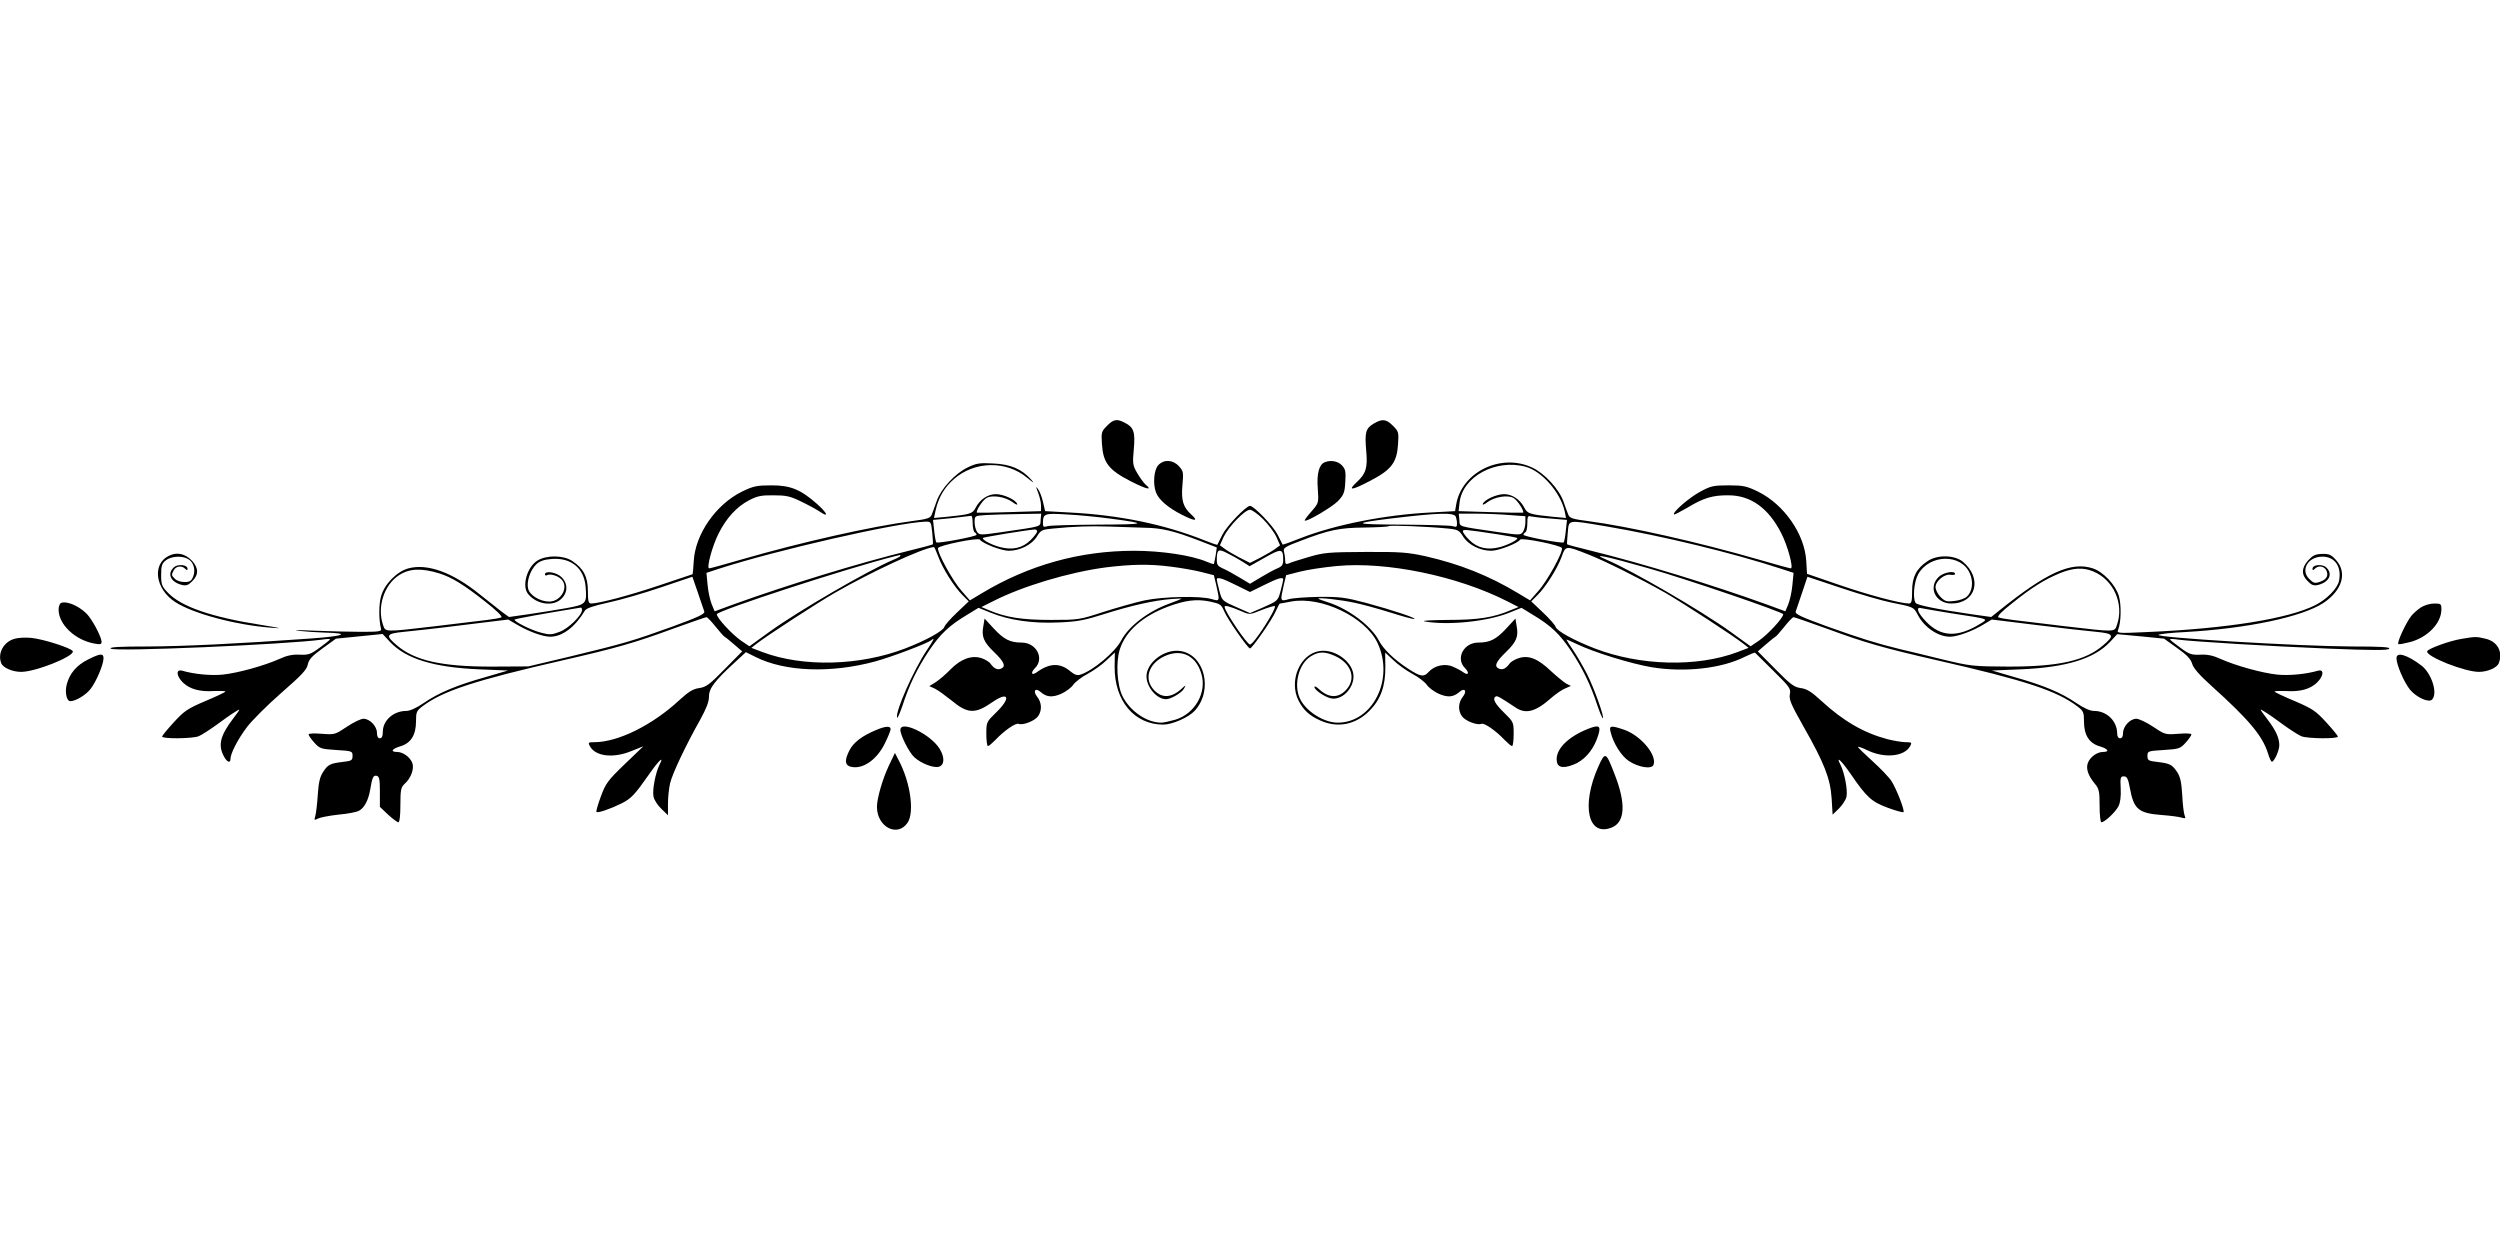<svg xmlns="http://www.w3.org/2000/svg" width="1280pt" height="640pt" viewBox="0 0 1280 640" preserveAspectRatio="xMidYMid meet"><g transform="translate(0,640) scale(0.1,-0.1)" fill="#000000" stroke="none"><path d="M5668 4220 c-29 -29 -30 -34 -26 -94 6 -95 34 -132 147 -190 82 -42 116 -49 75 -16 -8 8 -27 33 -41 57 -23 40 -25 49 -18 122 8 89 0 113 -45 136 -42 22 -58 19 -92 -15z"></path><path d="M7033 4231 c-41 -25 -46 -45 -38 -139 8 -87 -1 -117 -49 -161 -47 -44 -27 -43 65 5 113 58 141 95 147 190 4 60 3 65 -26 94 -35 35 -55 37 -99 11z"></path><path d="M5930 4018 c-22 -24 -28 -97 -11 -140 14 -37 62 -78 133 -114 68 -34 86 -34 47 2 -41 37 -52 72 -45 149 6 67 5 73 -18 98 -31 34 -77 36 -106 5z"></path><path d="M6782 4033 c-28 -11 -41 -58 -35 -134 5 -74 5 -74 -31 -116 -20 -22 -36 -44 -36 -47 0 -15 138 66 170 98 30 32 35 44 38 99 3 53 1 65 -18 85 -20 21 -57 28 -88 15z"></path><path d="M4955 4007 c-65 -31 -137 -109 -159 -172 -10 -28 -21 -59 -26 -71 -7 -17 -23 -22 -101 -32 -212 -28 -566 -108 -874 -197 -85 -25 -159 -45 -164 -45 -15 0 16 116 49 180 40 79 92 135 154 168 42 22 64 27 126 26 64 0 85 -4 140 -31 36 -17 80 -41 98 -53 48 -33 39 -8 -15 40 -84 74 -135 95 -233 95 -76 0 -93 -4 -151 -32 -134 -66 -239 -218 -247 -355 -2 -38 -5 -68 -6 -68 -1 0 -76 -25 -167 -56 -151 -51 -309 -93 -351 -94 -15 0 -18 10 -18 64 0 72 -22 115 -79 153 -45 31 -132 32 -179 3 -53 -32 -81 -130 -49 -170 43 -55 130 -68 172 -25 33 32 33 78 0 110 -25 25 -85 35 -85 14 0 -5 5 -7 11 -4 14 9 55 -2 73 -21 40 -39 -1 -114 -62 -114 -47 0 -100 32 -108 66 -9 36 11 95 41 124 18 17 40 25 79 28 98 8 165 -45 174 -139 8 -90 5 -94 -100 -113 -51 -9 -138 -23 -193 -31 l-99 -14 -36 26 c-19 15 -71 56 -115 91 -139 112 -267 158 -364 132 -59 -16 -123 -81 -140 -143 -12 -41 -12 -122 0 -167 3 -13 -13 -15 -101 -15 -58 0 -168 3 -245 6 -79 4 -112 3 -75 -1 36 -4 97 -8 135 -9 133 -3 97 -18 -72 -30 -376 -27 -649 -40 -838 -41 -147 0 -196 -3 -188 -11 17 -17 893 21 1081 46 23 4 42 4 42 2 0 -3 -24 -22 -53 -43 -46 -34 -58 -38 -102 -36 -37 2 -66 -4 -105 -22 -76 -34 -212 -72 -290 -80 -59 -6 -146 2 -207 20 -33 9 -31 -26 3 -60 35 -34 86 -49 161 -44 34 1 59 0 57 -3 -2 -4 -49 -26 -104 -49 -89 -38 -107 -50 -160 -108 -33 -36 -60 -69 -60 -73 0 -13 153 -11 186 1 15 6 57 33 93 59 36 27 79 57 96 67 28 18 28 17 -12 -36 -65 -86 -77 -134 -48 -190 16 -32 35 -40 35 -16 0 28 38 102 85 164 26 34 105 113 176 175 103 90 130 118 135 145 5 25 21 43 75 82 l69 50 120 12 119 12 38 -41 c81 -86 223 -130 456 -140 l148 -6 -116 -34 c-149 -42 -239 -80 -315 -132 -38 -26 -71 -41 -90 -41 -66 0 -120 -49 -120 -107 0 -23 -5 -33 -15 -33 -10 0 -15 10 -15 28 0 34 -37 72 -69 72 -13 0 -51 -18 -85 -41 -60 -40 -62 -41 -128 -36 -39 3 -68 2 -68 -3 0 -6 13 -24 29 -42 28 -31 34 -33 113 -38 81 -5 83 -6 83 -30 0 -23 -5 -26 -50 -31 -65 -8 -76 -13 -101 -52 -16 -24 -23 -54 -27 -117 -3 -47 -9 -96 -13 -109 -6 -21 -5 -22 14 -12 12 6 59 15 104 20 46 4 94 13 106 20 27 14 48 54 57 106 11 66 16 76 33 73 14 -3 17 -17 17 -81 l0 -78 42 -40 c23 -21 47 -39 53 -39 6 0 10 34 10 88 0 78 3 91 21 108 33 29 51 78 40 108 -12 30 -48 56 -78 56 -36 0 -27 16 17 29 54 16 80 58 80 128 0 47 3 54 32 76 106 80 269 133 719 236 279 64 369 90 565 162 89 32 166 59 171 59 5 0 26 -22 48 -50 22 -27 42 -50 45 -50 3 -1 24 -18 47 -38 l43 -37 -90 -91 c-77 -79 -95 -92 -130 -97 -31 -4 -54 -18 -101 -61 -139 -129 -315 -216 -436 -216 -31 0 -33 -2 -23 -20 28 -53 120 -64 214 -25 l60 24 -96 -92 c-87 -84 -97 -98 -122 -166 -15 -40 -25 -76 -22 -78 7 -7 73 16 127 43 51 25 69 45 144 152 50 72 78 96 51 45 -20 -41 -37 -128 -30 -162 3 -16 21 -44 40 -62 l34 -33 0 60 c0 32 5 79 11 104 11 48 81 196 154 325 31 57 45 91 45 119 0 42 29 80 137 179 l52 48 48 -24 c152 -77 389 -85 616 -23 86 24 263 91 285 108 20 17 14 3 -24 -53 -66 -99 -161 -313 -151 -343 2 -6 14 21 27 59 35 108 75 190 135 281 59 88 104 131 198 187 l57 35 62 -25 c96 -39 215 -56 348 -50 98 4 133 11 240 45 130 41 248 68 338 75 28 2 52 3 52 2 0 -1 -28 -13 -62 -25 -110 -40 -210 -117 -248 -190 -30 -58 -144 -154 -208 -174 -16 -6 -30 -1 -52 17 -52 44 -106 43 -172 -5 -26 -19 -33 -3 -9 21 50 50 7 131 -68 131 -59 0 -91 16 -143 72 l-47 51 -6 -37 c-11 -55 1 -83 55 -135 52 -50 62 -74 34 -85 -18 -7 -34 1 -52 25 -6 10 -28 23 -46 29 -51 17 -107 -4 -159 -57 -23 -24 -57 -53 -75 -65 l-34 -21 29 -13 c16 -8 53 -35 83 -59 84 -70 122 -72 211 -10 84 58 97 22 19 -53 -49 -48 -50 -49 -50 -110 0 -34 4 -62 8 -62 5 0 21 14 38 31 44 47 104 89 119 83 22 -9 83 15 100 39 21 30 19 70 -5 100 -23 29 -9 48 18 24 31 -27 60 -29 106 -9 24 11 52 32 61 46 10 14 43 40 74 56 31 17 75 48 97 70 l42 39 -1 -72 c-2 -175 101 -297 249 -297 46 0 130 37 161 71 96 105 51 289 -75 306 -80 11 -172 -59 -172 -130 0 -55 53 -117 100 -117 24 0 81 33 92 54 11 21 11 21 -13 -1 -55 -50 -107 -49 -148 3 -46 59 -12 137 75 170 80 30 149 -7 175 -96 29 -96 -33 -205 -134 -235 -28 -8 -60 -15 -71 -15 -74 0 -159 58 -198 134 -29 57 -36 177 -14 243 31 93 116 168 246 217 89 33 147 40 215 26 52 -11 58 -15 72 -48 16 -40 122 -192 133 -192 11 0 117 152 133 193 9 20 18 37 20 37 2 0 28 4 57 10 154 29 380 -79 443 -212 87 -185 -24 -408 -204 -408 -73 0 -167 61 -195 127 -31 72 -3 176 58 213 41 25 71 25 124 1 79 -36 107 -109 63 -165 -41 -52 -94 -53 -146 -4 -13 12 -23 17 -23 10 0 -14 50 -49 82 -57 55 -14 118 47 118 112 0 71 -92 141 -172 130 -102 -14 -161 -153 -109 -255 25 -48 55 -76 111 -101 88 -40 180 -22 251 49 58 58 83 127 82 227 l-1 72 42 -39 c22 -22 66 -53 97 -70 31 -16 64 -42 74 -56 9 -14 37 -35 61 -46 46 -20 75 -18 106 9 27 24 41 5 18 -24 -24 -30 -26 -70 -5 -100 17 -24 78 -48 100 -39 15 6 75 -36 119 -83 17 -17 33 -31 38 -31 4 0 8 28 8 62 0 61 -1 62 -50 110 -47 46 -60 71 -42 82 8 5 24 -5 101 -56 53 -36 103 -23 185 50 21 18 52 40 69 47 l30 13 -24 12 c-13 8 -49 37 -79 65 -66 63 -114 82 -165 65 -19 -6 -41 -19 -47 -29 -18 -24 -34 -32 -52 -25 -28 11 -18 35 34 85 54 52 66 80 55 135 l-6 37 -47 -51 c-52 -56 -84 -72 -143 -72 -75 0 -118 -81 -68 -131 24 -24 17 -40 -9 -21 -9 7 -33 20 -52 28 -40 19 -95 7 -125 -26 -25 -28 -42 -25 -105 16 -71 46 -127 100 -150 144 -38 74 -153 161 -257 195 -29 9 -53 18 -53 20 0 7 115 -6 185 -21 39 -8 119 -30 180 -49 60 -19 116 -35 125 -34 23 1 -112 46 -245 82 -105 28 -135 32 -240 31 -66 -1 -137 -6 -157 -12 -44 -12 -44 -11 -25 73 l12 50 70 18 c39 10 124 23 190 29 254 24 617 -51 871 -180 l59 -30 -40 -16 c-89 -38 -167 -50 -324 -50 -90 -1 -138 -4 -115 -8 119 -21 321 0 432 45 l62 25 57 -35 c94 -56 139 -99 197 -186 59 -89 100 -173 135 -280 13 -38 25 -66 28 -64 7 8 -45 153 -81 225 -19 37 -50 91 -70 121 -20 29 -36 54 -36 56 0 2 23 -8 52 -22 89 -43 278 -101 383 -119 170 -28 359 -7 478 53 27 13 51 23 53 21 2 -2 44 -43 94 -93 83 -82 90 -91 84 -120 -5 -27 7 -53 70 -165 108 -190 137 -266 144 -368 l5 -83 32 31 c18 18 36 45 39 61 7 34 -10 121 -30 162 -27 51 1 27 51 -45 82 -120 107 -143 191 -174 41 -15 77 -25 80 -22 7 8 -35 116 -61 158 -12 19 -57 66 -99 104 -42 38 -75 70 -73 72 2 2 23 -5 47 -17 88 -43 191 -33 220 21 10 18 8 20 -23 20 -18 0 -60 7 -92 15 -121 32 -226 92 -339 196 -52 48 -75 62 -106 66 -35 5 -53 19 -130 97 l-90 91 43 37 c23 20 44 37 47 38 3 0 23 23 45 50 22 28 43 50 48 50 5 0 82 -27 171 -59 196 -72 286 -98 565 -162 452 -103 613 -156 719 -237 29 -22 32 -30 32 -76 0 -69 26 -111 80 -127 44 -13 53 -29 17 -29 -30 0 -66 -26 -77 -56 -11 -29 1 -65 35 -106 22 -26 25 -39 25 -114 0 -46 4 -84 9 -84 17 0 71 51 87 81 10 19 14 51 12 92 -3 56 -1 62 16 62 16 0 22 -11 31 -60 20 -109 44 -129 165 -138 41 -3 86 -9 99 -13 21 -6 23 -5 16 12 -4 10 -10 57 -12 104 -4 65 -10 93 -26 117 -26 39 -37 44 -102 52 -45 5 -50 8 -50 31 0 24 2 25 83 30 79 5 85 7 113 38 16 18 29 36 29 42 0 5 -29 6 -67 3 -67 -5 -69 -4 -129 36 -34 23 -73 41 -86 41 -32 0 -68 -39 -68 -73 0 -17 -5 -27 -15 -27 -9 0 -15 9 -15 24 0 64 -53 116 -118 116 -21 0 -52 14 -92 41 -76 52 -166 90 -315 132 l-116 34 148 6 c232 10 375 54 456 140 l37 40 120 -11 120 -12 67 -48 c50 -35 70 -57 77 -81 6 -22 38 -58 100 -114 192 -173 260 -255 288 -344 7 -24 16 -43 20 -43 12 0 38 57 38 84 0 38 -17 76 -63 136 -40 53 -40 54 -12 36 17 -10 60 -40 96 -67 36 -26 78 -53 93 -59 33 -12 186 -14 186 -1 0 4 -27 37 -60 73 -53 58 -71 70 -160 108 -55 23 -102 45 -104 49 -2 3 23 4 57 3 75 -5 126 10 161 44 34 34 36 69 4 60 -62 -18 -149 -26 -208 -20 -78 8 -214 46 -290 80 -39 18 -68 24 -105 22 -44 -2 -56 2 -102 36 -29 21 -53 40 -53 43 0 2 19 2 43 -2 79 -10 471 -34 770 -46 225 -9 301 -9 309 -1 9 9 -37 12 -188 12 -272 1 -1020 46 -992 60 7 4 69 11 138 14 316 18 596 77 706 149 96 64 123 154 65 219 -25 28 -36 33 -72 32 -35 -1 -48 -8 -71 -33 -35 -39 -36 -74 -2 -107 19 -20 31 -24 52 -19 58 14 78 57 42 90 -21 19 -70 14 -70 -7 0 -9 3 -9 12 0 18 18 46 14 58 -7 14 -27 3 -48 -32 -60 -26 -9 -33 -7 -55 15 -46 46 -6 114 68 114 63 0 99 -51 85 -123 -7 -39 -63 -96 -123 -126 -139 -69 -449 -119 -857 -137 -154 -7 -159 -7 -151 12 15 37 17 125 4 171 -16 57 -79 125 -134 143 -110 36 -235 -20 -480 -217 l-40 -32 -100 14 c-180 26 -280 47 -287 58 -16 25 -8 109 13 147 59 104 222 106 265 3 19 -43 12 -93 -16 -118 -10 -9 -39 -20 -64 -22 -38 -5 -48 -2 -70 20 -14 14 -26 37 -26 51 0 31 46 69 77 63 13 -2 23 0 23 4 0 20 -62 8 -85 -16 -54 -53 -15 -135 66 -135 126 0 161 128 59 214 -43 35 -131 37 -181 3 -57 -38 -79 -81 -79 -153 0 -54 -3 -64 -17 -64 -46 1 -211 45 -358 96 l-163 56 -4 66 c-8 137 -113 289 -247 355 -58 28 -75 32 -151 32 -77 0 -91 -3 -146 -33 -57 -31 -143 -106 -133 -116 2 -2 33 14 69 35 81 49 128 64 210 63 114 0 205 -66 270 -194 33 -64 64 -180 49 -180 -5 0 -79 20 -164 45 -308 89 -662 169 -874 197 -78 10 -94 15 -101 32 -5 12 -16 42 -25 68 -22 63 -97 145 -160 174 -159 75 -359 -21 -389 -187 l-6 -36 -127 -7 c-235 -12 -489 -63 -663 -131 -50 -20 -92 -35 -93 -33 -1 1 -13 25 -26 51 -22 44 -121 147 -141 147 -20 0 -119 -103 -141 -147 -13 -26 -25 -50 -26 -52 -1 -2 -33 9 -70 24 -201 80 -431 128 -686 141 l-126 7 -11 48 c-6 26 -18 56 -26 66 -11 15 -11 11 1 -19 8 -21 15 -50 15 -66 l0 -29 -162 -5 c-90 -3 -164 -4 -166 -3 -8 7 30 66 50 76 29 16 95 5 131 -21 16 -13 28 -17 25 -10 -7 21 -70 50 -109 50 -41 0 -82 -27 -104 -70 -15 -30 -28 -34 -147 -46 l-66 -6 9 42 c15 64 44 114 93 157 106 93 269 96 376 6 33 -27 38 -29 20 -9 -49 55 -106 79 -194 83 -70 4 -88 1 -131 -20z m2857 3 c83 -23 177 -131 199 -227 l7 -35 -66 6 c-119 12 -132 16 -147 46 -22 43 -63 70 -104 70 -39 0 -102 -29 -109 -50 -3 -7 9 -3 25 10 36 26 102 37 131 21 20 -10 58 -69 50 -76 -2 -1 -77 0 -167 3 l-163 5 5 44 c15 133 186 225 339 183z m-1345 -268 c27 -27 57 -67 68 -91 l19 -43 -22 -16 c-12 -10 -47 -30 -77 -46 l-55 -28 -55 28 c-30 16 -65 36 -77 46 l-22 16 19 43 c24 51 108 139 135 139 10 0 41 -22 67 -48z m-1139 -4 c-3 -37 15 -31 -203 -63 -103 -15 -110 -15 -122 1 -7 10 -13 32 -13 50 0 33 0 33 58 37 31 2 108 4 170 5 l113 2 -3 -32z m362 6 c191 -25 182 -29 -68 -30 -130 -1 -247 -4 -259 -8 -19 -6 -23 -4 -23 13 0 52 5 54 122 47 61 -3 163 -13 228 -22z m1764 10 c3 -9 6 -25 6 -35 0 -17 -4 -19 -22 -13 -13 4 -130 7 -260 8 -251 1 -261 6 -59 31 250 30 326 32 335 9z m274 9 l82 -6 0 -32 c0 -17 -6 -39 -13 -49 -12 -16 -19 -16 -122 -1 -218 32 -200 26 -203 63 l-3 32 88 0 c48 0 125 -3 171 -7z m-2748 -42 c0 -22 5 -43 10 -46 6 -3 10 -9 10 -13 0 -9 -199 -46 -206 -39 -3 3 -8 30 -11 60 l-6 55 94 9 c52 6 97 11 102 12 4 0 7 -17 7 -38z m2959 24 l84 -7 -6 -55 c-3 -30 -8 -57 -11 -60 -7 -7 -206 30 -206 39 0 4 5 10 10 13 6 3 10 24 10 46 0 34 3 40 18 35 9 -2 55 -8 101 -11z m-3166 -72 c3 -32 5 -59 3 -60 -1 -2 -58 -17 -127 -34 -253 -62 -621 -175 -895 -274 l-95 -35 -15 36 c-8 20 -18 64 -21 98 l-6 63 64 21 c293 95 906 235 1055 241 31 1 31 0 37 -56z m3451 32 c288 -49 644 -135 895 -217 l64 -21 -6 -63 c-3 -34 -13 -78 -21 -98 l-15 -36 -95 35 c-274 99 -642 212 -895 274 -69 17 -126 32 -127 34 -2 1 0 28 3 60 7 68 -7 66 197 32z m-2364 -7 c87 -1 149 -16 277 -65 l93 -36 -6 -41 c-4 -22 -8 -42 -9 -44 -1 -1 -18 4 -37 12 -77 33 -233 56 -371 56 -279 0 -540 -73 -781 -218 l-60 -36 -42 48 c-44 48 -128 200 -121 220 5 14 206 55 214 43 12 -19 110 -57 148 -57 57 0 118 31 144 73 20 33 26 36 84 41 113 11 181 13 287 10 58 -2 139 -5 180 -6z m1552 -4 c52 -5 59 -9 79 -41 26 -42 87 -73 144 -73 38 0 136 38 148 57 8 12 209 -29 214 -43 7 -20 -77 -172 -121 -220 l-42 -48 -60 36 c-151 91 -300 150 -475 190 -91 20 -129 23 -309 22 -189 -1 -212 -3 -290 -26 -47 -14 -93 -28 -102 -33 -14 -6 -18 -2 -18 16 0 13 -3 33 -6 45 -5 18 5 25 88 56 141 54 195 66 324 67 65 1 121 4 124 7 5 6 201 -2 302 -12z m-2102 -15 c0 -6 -15 -26 -33 -44 -41 -41 -93 -53 -157 -36 -46 12 -95 39 -87 47 4 4 228 41 265 43 6 1 12 -4 12 -10z m2360 -15 c51 -8 96 -16 98 -19 7 -7 -44 -34 -88 -46 -64 -17 -116 -5 -157 36 -18 18 -33 38 -33 44 0 12 6 11 180 -15z m-2866 -114 c22 -60 80 -153 124 -197 l32 -32 -60 -57 c-33 -31 -62 -64 -65 -74 -7 -21 -92 -68 -200 -110 -232 -89 -522 -97 -730 -19 l-58 22 24 19 c52 41 310 209 404 263 184 106 449 229 506 234 3 1 13 -22 23 -49z m3326 12 c83 -32 269 -125 396 -197 93 -54 350 -221 403 -263 l24 -19 -58 -22 c-207 -78 -499 -70 -730 19 -108 42 -193 89 -200 110 -3 10 -32 43 -65 74 l-60 57 32 32 c44 44 102 137 124 197 20 57 20 57 134 12z m-1768 -38 l36 -23 78 44 c84 48 94 47 94 -11 0 -26 -6 -34 -30 -44 -17 -7 -55 -28 -85 -46 l-55 -33 -55 33 c-30 18 -68 39 -85 46 -23 10 -30 19 -30 40 0 57 7 62 53 38 23 -11 58 -31 79 -44z m-1752 30 c0 -3 -16 -12 -36 -20 -130 -55 -485 -261 -636 -370 l-101 -73 -43 29 c-47 33 -124 116 -124 135 0 18 675 238 915 298 11 2 21 5 23 6 1 0 2 -1 2 -5z m3835 -65 c187 -53 685 -223 685 -234 0 -19 -77 -102 -124 -135 l-43 -29 -101 73 c-151 109 -506 315 -636 370 -86 36 -9 20 219 -45z m-2452 10 c49 -6 119 -18 155 -27 l67 -17 12 -50 c19 -84 19 -85 -24 -72 -59 17 -247 13 -343 -7 -46 -10 -141 -37 -210 -59 -123 -40 -127 -41 -270 -41 -147 0 -231 13 -317 50 l-38 16 60 30 c151 77 388 148 577 173 132 16 221 18 331 4z m-3743 -35 c63 -20 124 -57 234 -144 58 -45 90 -77 83 -81 -7 -3 -39 -9 -72 -13 -33 -4 -152 -18 -265 -32 -265 -31 -256 -31 -269 7 -31 91 5 204 82 254 54 35 116 37 207 9z m8468 10 c104 -43 158 -166 121 -273 -13 -38 -4 -38 -269 -7 -113 14 -232 28 -265 32 -33 4 -66 10 -73 13 -8 5 16 30 71 73 102 82 166 121 243 153 69 28 120 31 172 9z m-7112 -205 c4 -12 -29 -28 -163 -77 -202 -73 -246 -86 -523 -153 l-215 -51 -190 -1 c-255 0 -392 31 -483 109 -60 51 -56 60 36 69 42 4 180 19 305 35 l229 28 48 -28 c58 -34 130 -60 167 -60 62 0 127 49 178 134 7 12 47 25 120 41 61 13 182 48 270 78 l160 54 28 -81 c15 -45 30 -88 33 -97z m6077 46 c116 -23 115 -23 136 -63 33 -64 104 -112 165 -112 37 0 114 28 167 60 l47 28 228 -28 c126 -16 264 -31 307 -35 91 -9 95 -18 35 -69 -91 -79 -228 -109 -483 -109 -184 1 -195 2 -340 37 -82 20 -179 44 -215 52 -119 29 -203 55 -373 116 -135 49 -167 64 -163 77 3 9 18 52 33 97 l27 81 174 -58 c95 -32 210 -65 255 -74z m-3354 89 l71 -35 71 35 c70 35 99 44 99 29 0 -5 -6 -30 -13 -57 -14 -53 -13 -52 -99 -90 l-58 -25 -57 25 c-87 38 -86 37 -100 90 -7 27 -13 52 -13 57 0 15 29 6 99 -29z m28 -134 c41 -18 42 -18 103 7 34 13 64 22 67 20 11 -12 -108 -197 -127 -197 -15 0 -130 170 -130 193 0 10 28 2 87 -23z m-3377 7 c0 -27 -70 -96 -115 -112 -38 -15 -52 -16 -92 -5 -51 12 -146 60 -138 68 4 4 158 32 338 61 4 0 7 -5 7 -12z m7010 -17 c202 -31 193 -27 145 -56 -113 -69 -198 -65 -272 12 -45 46 -57 79 -25 70 9 -2 78 -14 152 -26z"></path><path d="M864 3554 c-86 -42 -69 -169 31 -235 90 -60 315 -120 495 -133 60 -5 50 -2 -50 14 -256 40 -411 93 -480 165 -31 32 -35 42 -35 91 0 47 4 59 24 75 26 21 81 25 112 8 30 -15 42 -57 28 -91 -9 -23 -18 -28 -44 -28 -19 0 -41 7 -49 16 -19 18 -19 20 -6 45 12 21 40 25 58 7 9 -9 12 -9 12 0 0 21 -49 26 -70 7 -36 -33 -16 -76 42 -90 21 -5 33 -1 52 19 34 33 33 68 -1 105 -35 37 -78 46 -119 25z"></path><path d="M313 3313 c-7 -3 -13 -18 -13 -34 0 -76 84 -156 183 -174 31 -6 37 -4 37 9 0 20 -34 89 -64 129 -34 46 -110 83 -143 70z"></path><path d="M12395 3290 c-16 -10 -38 -30 -48 -42 -29 -36 -78 -143 -67 -146 5 -2 34 4 65 12 88 26 155 97 155 166 0 28 -2 30 -37 30 -21 0 -51 -9 -68 -20z"></path><path d="M73 3129 c-55 -16 -86 -74 -67 -124 9 -24 58 -45 102 -45 74 0 269 78 265 105 -2 15 -150 63 -213 69 -30 3 -69 1 -87 -5z"></path><path d="M12603 3129 c-62 -10 -174 -51 -176 -64 -5 -27 192 -105 265 -105 44 0 93 21 102 45 22 58 -7 111 -69 125 -46 11 -51 11 -122 -1z"></path><path d="M452 3024 c-59 -29 -95 -71 -110 -127 -11 -41 -1 -87 18 -87 28 0 80 32 104 63 30 39 66 125 66 157 0 26 -16 25 -78 -6z"></path><path d="M12270 3030 c0 -34 39 -124 70 -162 33 -39 95 -67 112 -50 31 31 -2 135 -55 175 -73 55 -127 71 -127 37z"></path><path d="M8149 2675 c-108 -38 -179 -102 -179 -162 0 -41 27 -51 86 -28 52 20 95 67 119 128 24 64 19 77 -26 62z"></path><path d="M4485 2662 c-72 -30 -115 -63 -136 -104 -29 -57 -23 -82 21 -86 57 -5 121 43 159 119 17 34 31 68 31 76 0 17 -26 16 -75 -5z"></path><path d="M4610 2663 c0 -28 45 -116 71 -140 34 -31 97 -56 125 -49 30 8 32 48 5 92 -46 75 -201 149 -201 97z"></path><path d="M8246 2653 c14 -59 55 -123 93 -149 50 -33 118 -44 127 -20 19 50 -65 150 -151 180 -68 23 -77 21 -69 -11z"></path><path d="M4551 2480 c-33 -70 -61 -168 -61 -211 0 -103 105 -158 157 -81 36 54 14 209 -47 322 l-18 35 -31 -65z"></path><path d="M8183 2474 c-89 -200 -52 -362 71 -310 66 28 71 121 15 266 -47 123 -50 124 -86 44z"></path></g></svg>
